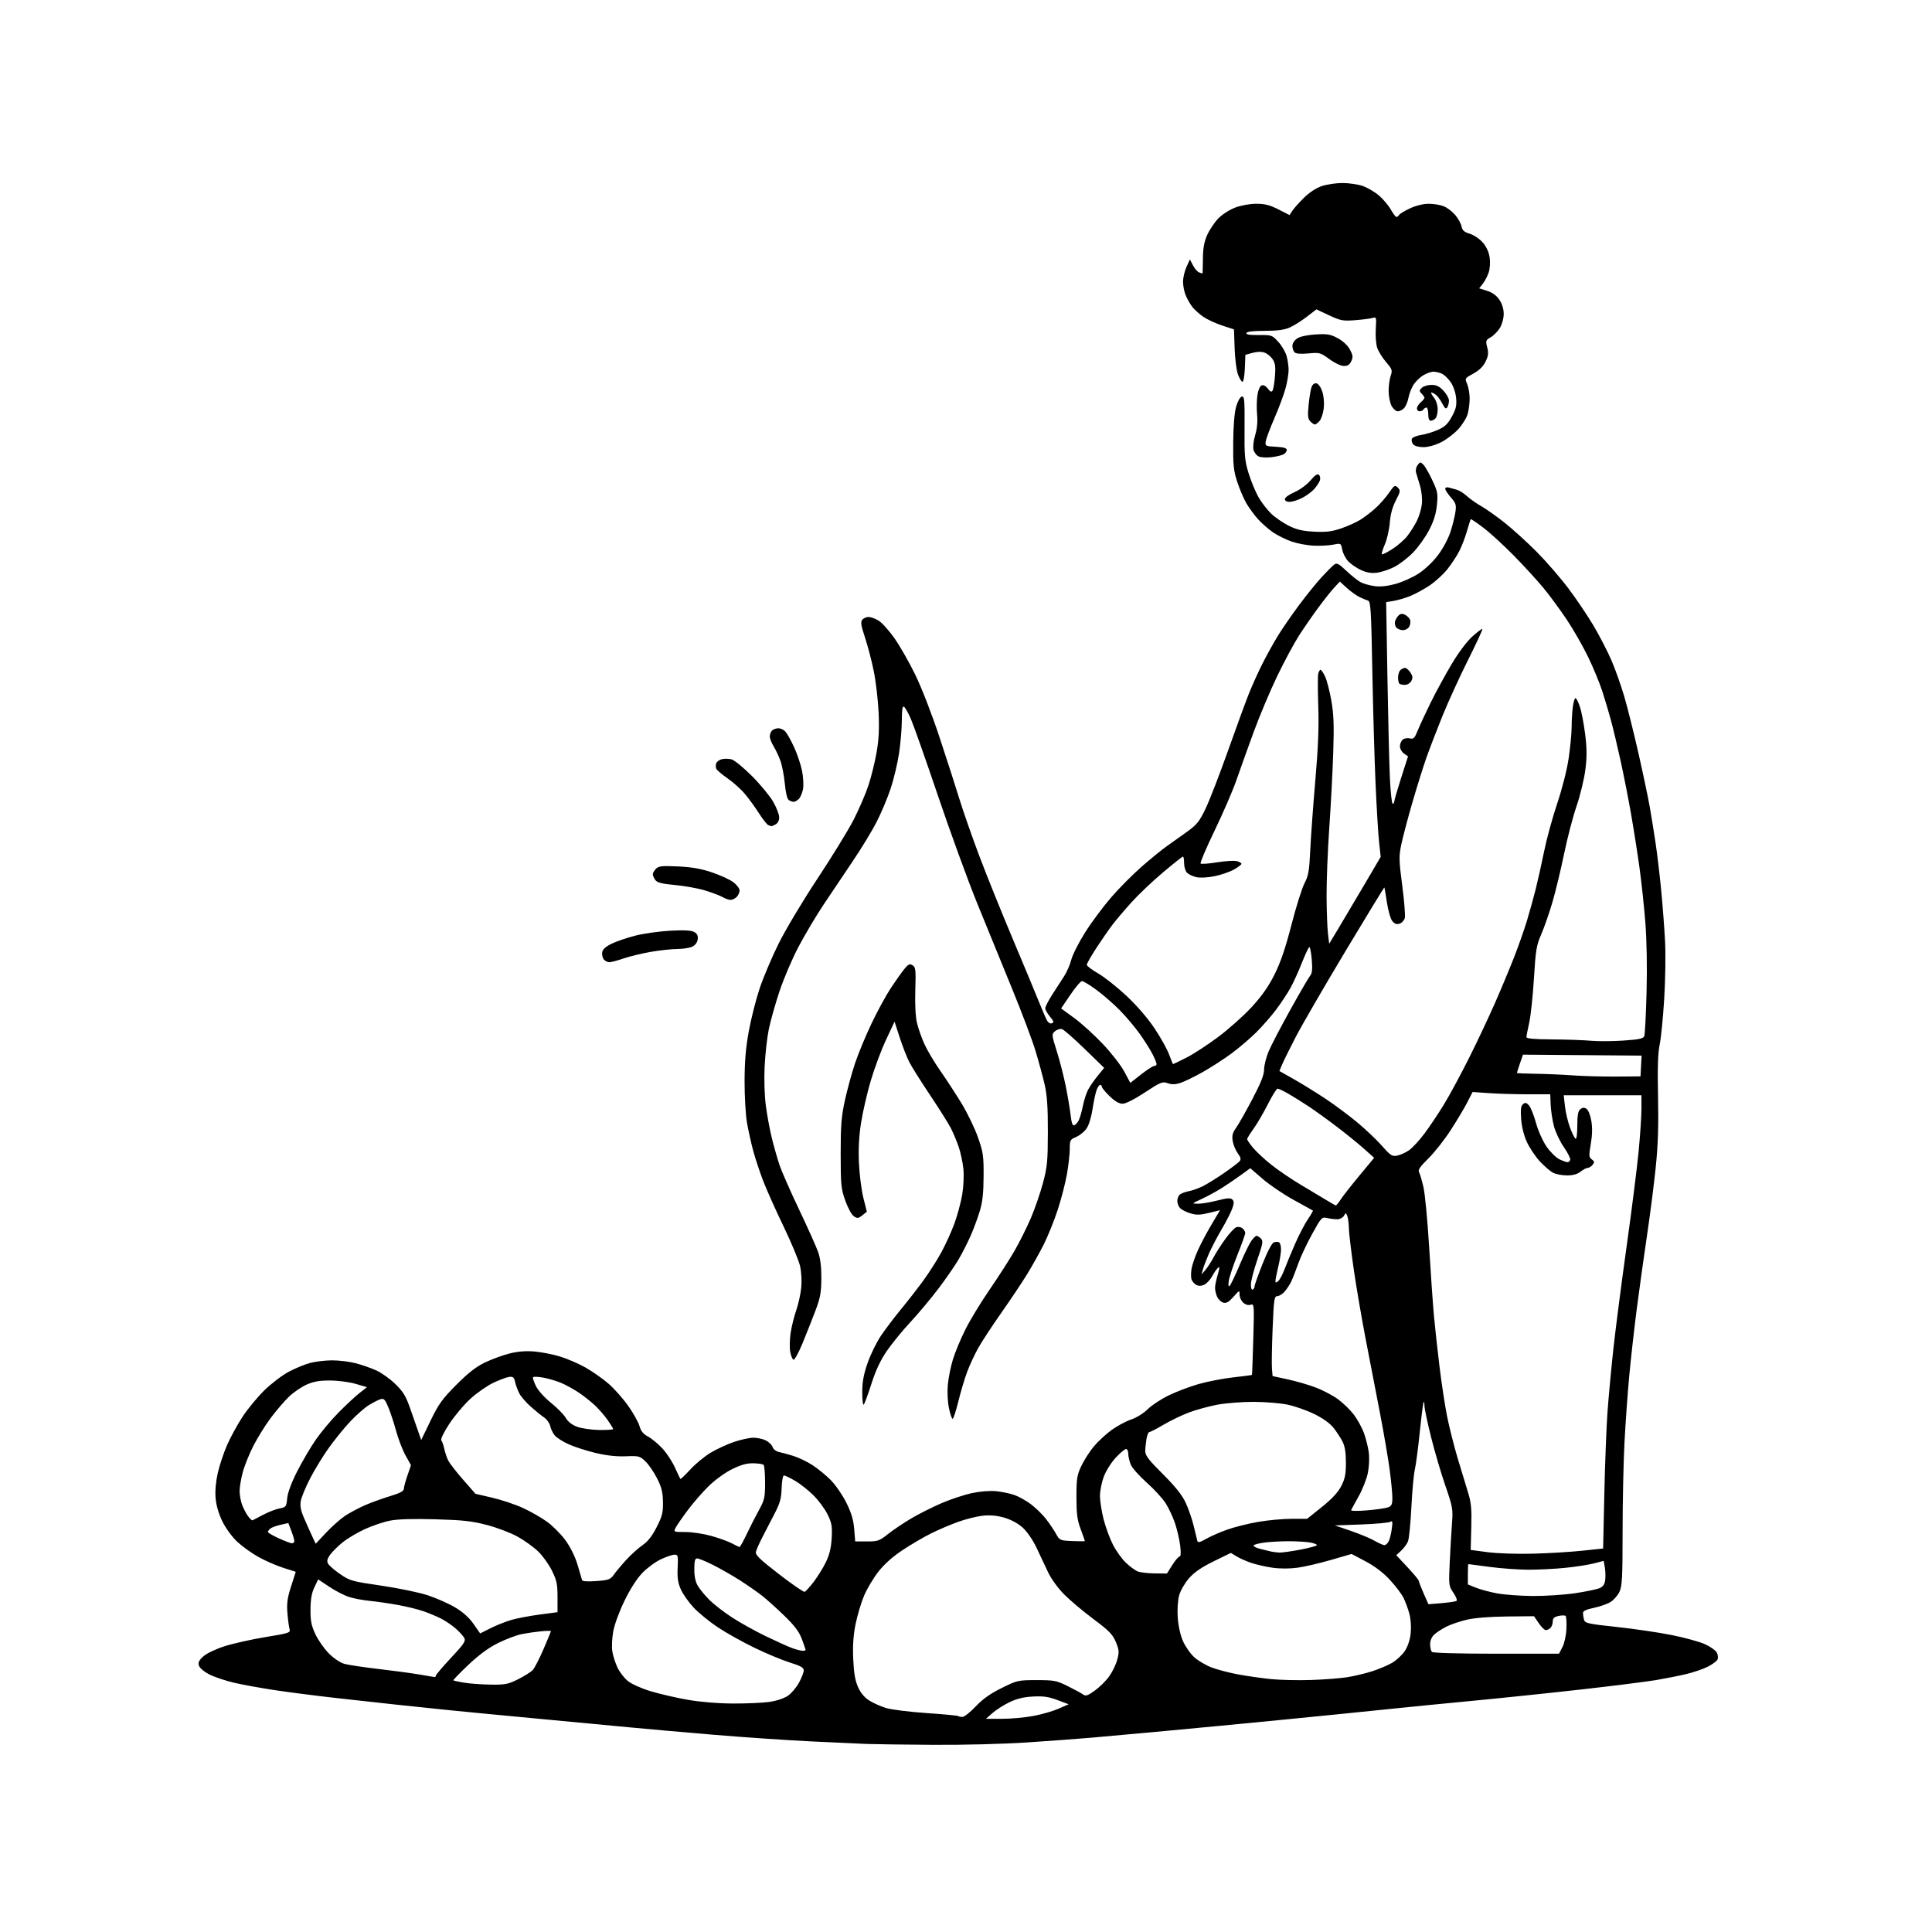 <svg version="1.1" xmlns="http://www.w3.org/2000/svg" xmlns:xlink="http://www.w3.org/1999/xlink" width="1024" height="1024" viewBox="0 0 1024 1024"><path stroke="none" fill="black" fill-rule="evenodd" d="M494.5,924.795C479.1,924.692 463.35,924.485 459.5,924.334C455.65,924.183 442.375,923.574 430.0,922.981C417.625,922.388 394.45,920.813 378.5,919.48C362.55,918.148 342.3,916.361 333.5,915.509C324.7,914.657 303.1,912.618 285.5,910.977C267.9,909.335 246.75,907.307 238.5,906.47C230.25,905.632 217.2,904.269 209.5,903.441C201.8,902.612 187.4,901.022 177.5,899.907C167.6,898.792 153.425,896.972 146.0,895.863C138.575,894.754 128.775,892.982 124.221,891.926C119.668,890.869 113.739,888.888 111.045,887.523C108.213,886.088 105.852,884.109 105.446,882.83C104.903,881.119 105.441,879.995 107.821,877.869C109.586,876.292 114.438,873.995 119.199,872.483C123.765,871.033 133.483,868.868 140.795,867.673C153.169,865.651 154.048,865.361 153.481,863.5C153.146,862.4 152.633,858.575 152.343,855.0C151.92,849.808 152.311,846.951 154.286,840.798L156.757,833.095L150.129,830.972C146.483,829.804 140.581,827.226 137.013,825.243C133.446,823.26 128.379,819.629 125.755,817.174C123.062,814.655 119.642,809.987 117.906,806.461C115.969,802.526 114.629,797.995 114.287,794.229C113.941,790.415 114.342,785.573 115.391,780.873C116.297,776.818 118.514,770.125 120.319,766.0C122.123,761.875 125.802,755.125 128.495,751.0C131.188,746.875 136.387,740.56 140.049,736.968C143.711,733.375 149.526,728.932 152.972,727.096C156.417,725.259 161.546,723.142 164.368,722.39C167.191,721.639 172.443,721.018 176.04,721.012C179.637,721.005 185.262,721.696 188.54,722.547C191.818,723.398 196.758,725.125 199.517,726.385C202.276,727.645 206.803,730.886 209.575,733.588C213.682,737.589 215.133,739.983 217.401,746.5C218.933,750.9 220.876,756.462 221.718,758.861L223.25,763.222L228.2,752.982C232.444,744.202 234.387,741.499 241.825,734.02C248.098,727.713 252.3,724.43 257.0,722.165C260.575,720.443 266.425,718.296 270.0,717.394C274.429,716.277 278.627,715.932 283.176,716.313C286.848,716.62 292.923,717.798 296.676,718.93C300.429,720.063 306.514,722.679 310.197,724.745C313.88,726.81 319.409,730.678 322.483,733.339C325.558,736.001 330.309,741.363 333.043,745.255C335.776,749.146 338.447,753.948 338.979,755.924C339.678,758.516 340.939,760.051 343.509,761.435C345.468,762.49 348.895,765.332 351.125,767.751C353.355,770.17 356.331,774.704 357.738,777.825C359.145,780.946 360.437,783.669 360.607,783.876C360.778,784.082 363.138,781.832 365.852,778.876C368.566,775.919 373.396,771.93 376.585,770.011C379.775,768.093 385.335,765.517 388.942,764.287C392.549,763.058 397.21,762.04 399.3,762.026C401.389,762.012 404.395,762.67 405.979,763.489C407.563,764.308 409.145,765.882 409.496,766.987C409.846,768.092 411.341,769.253 412.817,769.569C414.292,769.884 417.711,770.818 420.413,771.645C423.116,772.471 427.656,774.638 430.504,776.459C433.352,778.281 437.779,781.899 440.342,784.499C442.905,787.099 446.626,792.51 448.609,796.524C451.241,801.849 452.359,805.602 452.745,810.411L453.274,817.0L459.506,817.0C465.259,817.0 466.12,816.696 470.693,813.056C473.417,810.886 478.989,807.143 483.073,804.738C487.158,802.332 494.423,798.686 499.217,796.635C504.011,794.584 511.211,792.211 515.217,791.362C519.582,790.436 524.708,790.038 528.01,790.368C531.04,790.671 535.429,791.593 537.763,792.416C540.097,793.24 544.077,795.495 546.608,797.427C549.138,799.359 552.695,802.866 554.511,805.22C556.328,807.574 558.68,811.075 559.739,813.0C561.607,816.397 561.859,816.509 568.332,816.796C571.999,816.958 575.0,816.943 575.0,816.761C575.0,816.579 573.997,813.746 572.771,810.465C570.965,805.629 570.542,802.418 570.538,793.5C570.534,783.745 570.827,781.877 573.122,777.0C574.545,773.975 577.518,769.327 579.729,766.671C581.94,764.014 586.168,760.092 589.124,757.953C592.081,755.815 596.75,753.307 599.5,752.38C602.336,751.425 606.122,749.082 608.247,746.968C610.308,744.918 615.258,741.636 619.247,739.674C623.236,737.712 630.381,734.989 635.124,733.623C639.867,732.256 648.166,730.645 653.566,730.043C658.967,729.441 663.464,728.847 663.561,728.724C663.657,728.601 663.975,720.047 664.267,709.715C664.786,691.358 664.753,690.944 662.827,691.555C661.619,691.938 660.111,691.505 658.928,690.435C657.868,689.475 657.0,687.56 657.0,686.178C657.0,683.735 656.912,683.767 653.75,687.343C651.295,690.12 649.979,690.874 648.372,690.425C647.201,690.098 645.739,688.722 645.122,687.368C644.505,686.014 644.0,683.874 644.0,682.612C644,681.35 644.638,678.197 645.419,675.604C646.491,672.041 646.531,671.144 645.584,671.93C644.895,672.502 643.497,674.518 642.479,676.41C641.46,678.301 639.56,680.335 638.256,680.929C636.646,681.663 635.284,681.687 634.011,681.006C632.979,680.454 631.856,679.121 631.514,678.045C631.173,676.968 631.202,674.38 631.579,672.294C631.957,670.207 633.486,665.8 634.978,662.5C636.47,659.2 639.706,653.11 642.169,648.966L646.647,641.431L640.787,642.863C636.113,644.005 634.134,644.057 631.008,643.121C628.853,642.475 626.394,641.251 625.545,640.402C624.695,639.552 624.0,637.819 624.0,636.551C624.0,635.283 624.605,633.742 625.345,633.128C626.085,632.514 628.223,631.719 630.095,631.362C631.968,631.004 635.3,629.817 637.5,628.724C639.7,627.631 644.743,624.503 648.706,621.774C652.669,619.044 656.415,616.205 657.029,615.465C657.878,614.442 657.641,613.434 656.046,611.276C654.89,609.713 653.678,606.794 653.353,604.789C652.89,601.936 653.275,600.423 655.124,597.826C656.423,596.002 660.302,589.156 663.743,582.615C668.308,573.936 670.0,569.668 670.0,566.83C670.0,564.69 671.088,560.366 672.417,557.22C673.746,554.074 678.962,544.075 684.007,535.0C689.052,525.925 693.775,517.825 694.503,517.0C695.452,515.924 695.671,513.59 695.276,508.75C694.974,505.037 694.401,502 694.004,502C693.607,502 691.831,505.712 690.057,510.25C688.282,514.788 685.515,520.863 683.907,523.75C682.298,526.638 678.866,531.813 676.279,535.25C673.691,538.688 668.937,544.109 665.713,547.298C662.489,550.487 656.622,555.48 652.676,558.394C648.729,561.308 641.9,565.722 637.5,568.203C633.1,570.684 627.799,573.268 625.72,573.945C622.957,574.844 621.124,574.89 618.905,574.117C616.101,573.139 615.18,573.513 606.793,579.029C601.276,582.658 596.641,585.0 594.978,585.0C593.139,585.0 590.89,583.688 588.121,581.001C585.854,578.802 584.0,576.552 584.0,576.001C584.0,575.45 583.605,575.0 583.121,575.0C582.638,575.0 581.779,576.237 581.213,577.75C580.647,579.263 579.677,583.826 579.059,587.892C578.389,592.296 577.079,596.484 575.818,598.255C574.655,599.889 572.195,601.856 570.351,602.627C567.202,603.942 567.0,604.319 567.0,608.882C567.0,611.553 566.33,617.582 565.51,622.28C564.691,626.978 562.486,635.508 560.609,641.237C558.733,646.965 555.403,655.218 553.21,659.576C551.017,663.934 547.008,671.1 544.301,675.5C541.593,679.9 535.439,689.103 530.625,695.952C525.811,702.801 520.344,711.137 518.476,714.476C516.608,717.816 513.985,723.463 512.647,727.024C511.309,730.586 509.195,737.663 507.949,742.75C506.704,747.837 505.337,752.0 504.913,752.0C504.489,752.0 503.605,749.416 502.95,746.258C502.259,742.931 502.017,737.724 502.375,733.876C502.714,730.225 503.946,724.146 505.113,720.368C506.279,716.591 509.264,709.45 511.747,704.5C514.23,699.55 519.997,690.075 524.564,683.445C529.13,676.814 535.052,667.589 537.724,662.945C540.396,658.3 544.293,650.499 546.384,645.61C548.475,640.72 551.348,632.395 552.768,627.11C555.067,618.549 555.353,615.589 555.389,600.0C555.419,586.986 554.992,580.577 553.723,575.0C552.785,570.875 550.589,562.775 548.843,557.0C547.097,551.225 541.41,536.15 536.205,523.5C531,510.85 522.726,490.6 517.819,478.5C512.911,466.4 503.565,440.75 497.049,421.5C490.533,402.25 484.082,383.97 482.713,380.878C481.343,377.786 479.723,374.947 479.112,374.569C478.333,374.087 477.998,376.218 477.994,381.691C477.991,385.986 477.323,393.912 476.511,399.303C475.698,404.695 473.661,413.202 471.984,418.208C470.307,423.213 466.937,431.177 464.495,435.904C462.053,440.632 456.404,449.9 451.941,456.5C447.478,463.1 440.528,473.45 436.498,479.5C432.467,485.55 426.452,495.675 423.133,502.0C419.813,508.325 415.305,518.9 413.114,525.5C410.923,532.1 408.389,541.1 407.482,545.5C406.575,549.9 405.58,558.775 405.271,565.222C404.935,572.223 405.203,580.68 405.937,586.222C406.613,591.325 408.065,599.1 409.163,603.5C410.261,607.9 412.061,614.2 413.164,617.5C414.268,620.8 418.917,631.375 423.497,641.0C428.078,650.625 432.622,660.75 433.595,663.5C434.804,666.914 435.354,671.354 435.328,677.5C435.296,685.027 434.795,687.809 432.266,694.5C430.603,698.9 427.529,706.672 425.436,711.772C423.343,716.871 421.153,720.884 420.569,720.69C419.985,720.495 419.199,718.573 418.822,716.418C418.446,714.263 418.552,709.772 419.058,706.438C419.564,703.104 420.904,697.704 422.036,694.438C423.168,691.172 424.358,685.748 424.679,682.385C425.021,678.813 424.742,674.029 424.008,670.885C423.318,667.923 419.393,658.525 415.286,650.0C411.18,641.475 406.344,630.675 404.539,626.0C402.734,621.325 400.346,614.125 399.231,610.0C398.117,605.875 396.62,599.125 395.904,595.0C395.188,590.875 394.62,580.975 394.642,573.0C394.671,562.48 395.287,555.206 396.889,546.5C398.103,539.9 400.667,529.775 402.586,524.0C404.506,518.225 409.021,507.542 412.621,500.26C416.243,492.931 425.446,477.526 433.232,465.76C440.969,454.067 449.614,439.986 452.444,434.47C455.274,428.953 458.801,420.773 460.282,416.292C461.763,411.811 463.709,403.95 464.606,398.823C465.801,391.992 466.086,386.293 465.671,377.5C465.36,370.9 464.204,361.069 463.103,355.654C462.001,350.239 459.911,342.236 458.457,337.87C456.343,331.522 456.056,329.637 457.029,328.465C457.698,327.659 459.202,327.002 460.372,327.004C461.543,327.006 463.934,327.882 465.687,328.95C467.439,330.019 471.192,334.18 474.027,338.197C476.861,342.214 481.824,350.9 485.055,357.5C488.401,364.334 493.921,378.541 497.878,390.5C501.699,402.05 506.483,416.9 508.51,423.5C510.536,430.1 515.279,443.676 519.049,453.669C522.819,463.662 530.707,483.237 536.579,497.169C542.451,511.101 548.702,526.11 550.471,530.523C552.239,534.935 554.214,539.531 554.858,540.735C555.568,542.062 556.616,542.701 557.514,542.356C558.72,541.893 558.53,541.23 556.499,538.817C555.125,537.183 554.0,535.199 554.0,534.408C554.0,533.617 555.648,530.389 557.663,527.235C559.677,524.081 562.508,519.7 563.953,517.5C565.399,515.3 567.129,511.345 567.797,508.711C568.466,506.077 571.766,499.552 575.131,494.211C578.496,488.87 584.761,480.45 589.053,475.5C593.345,470.55 600.745,463.125 605.496,459.0C610.248,454.875 616.061,450.15 618.415,448.5C620.768,446.85 625.507,443.475 628.947,441.0C634.418,437.063 635.679,435.499 639.023,428.5C641.125,424.1 646.437,410.375 650.828,398.0C655.218,385.625 660.2,372.009 661.898,367.742C663.596,363.475 666.795,356.386 669.006,351.989C671.217,347.591 674.879,340.957 677.144,337.247C679.409,333.536 684.435,326.225 688.313,321.0C692.192,315.775 697.638,309.025 700.415,306.0C703.192,302.975 706.217,299.942 707.137,299.26C708.564,298.202 709.524,298.695 713.655,302.606C716.32,305.129 719.73,307.832 721.233,308.613C722.736,309.394 726.012,310.314 728.513,310.657C731.512,311.068 735.275,310.681 739.56,309.521C743.134,308.554 748.656,306.083 751.832,304.03C755.25,301.821 759.488,297.795 762.216,294.166C764.85,290.662 767.683,285.347 768.825,281.767C769.924,278.32 771.091,273.606 771.417,271.291C771.938,267.598 771.642,266.661 769.005,263.659C767.352,261.776 766.0,259.703 766.0,259.051C766.0,258.343 766.806,258.094 768.0,258.433C769.1,258.745 771.013,259.275 772.25,259.61C773.487,259.946 775.85,261.448 777.5,262.949C779.15,264.449 782.616,266.881 785.203,268.353C787.789,269.824 793.372,273.784 797.61,277.152C801.848,280.519 809.407,287.385 814.407,292.41C819.408,297.435 826.982,306.164 831.239,311.809C835.495,317.454 841.554,326.444 844.702,331.786C847.851,337.129 852.097,345.365 854.138,350.09C856.178,354.814 859.245,363.474 860.952,369.334C862.659,375.194 866.018,388.654 868.416,399.244C870.814,409.835 873.494,422.55 874.371,427.5C875.248,432.45 876.666,441.225 877.522,447.0C878.377,452.775 879.708,464.025 880.478,472.0C881.248,479.975 882.168,492.125 882.523,499.0C882.878,505.875 882.67,519.6 882.06,529.5C881.451,539.4 880.366,550.303 879.65,553.729C878.721,558.17 878.476,566.061 878.793,581.229C879.121,596.877 878.79,606.862 877.539,619.0C876.603,628.075 874.526,644.275 872.923,655.0C871.32,665.725 868.904,683.05 867.554,693.5C866.205,703.95 864.404,719.925 863.553,729.0C862.702,738.075 861.558,754.05 861.012,764.5C860.465,774.95 860.014,796.257 860.009,811.849C860.001,836.246 859.767,840.688 858.33,843.717C857.412,845.652 855.274,848.084 853.58,849.121C851.886,850.158 847.913,851.545 844.75,852.203C840.725,853.041 839.004,853.865 839.014,854.95C839.021,855.803 839.271,857.406 839.568,858.513C840.057,860.332 841.717,860.698 856.805,862.314C865.987,863.297 879.125,865.226 886.0,866.6C892.875,867.974 900.824,870.159 903.664,871.455C906.504,872.751 909.315,874.721 909.911,875.833C910.506,876.945 910.713,878.584 910.372,879.474C910.03,880.364 907.669,882.133 905.125,883.404C902.581,884.676 897.35,886.454 893.5,887.356C889.65,888.258 882.513,889.671 877.641,890.494C872.768,891.318 854.993,893.548 838.141,895.449C821.288,897.35 795.125,900.078 780.0,901.512C764.875,902.945 744.175,904.993 734.0,906.062C723.825,907.131 699.3,909.595 679.5,911.538C659.7,913.48 631.575,916.169 617.0,917.513C602.425,918.858 585.1,920.43 578.5,921.007C571.9,921.583 556.6,922.714 544.5,923.518C531.853,924.36 510.597,924.902 494.5,924.795zM531.177,911.0C535.908,911.0 543.396,910.314 547.818,909.475C552.239,908.636 558.23,906.903 561.13,905.623L566.404,903.295L560.452,901.059C555.808,899.314 552.961,898.904 547.5,899.193C542.53,899.456 538.905,900.337 535.0,902.228C531.975,903.694 527.942,906.267 526.038,907.946L522.576,911.0L531.177,911.0zM510.11,910.0C511.087,910.0 514.246,907.505 517.13,904.456C520.839,900.535 524.858,897.681 530.861,894.706C539.138,890.605 539.6,890.5 549.425,890.5C558.765,890.5 559.974,890.735 566.0,893.725C569.575,895.499 573.227,897.483 574.115,898.135C575.435,899.103 576.556,898.725 580.266,896.061C582.761,894.269 586.183,890.88 587.871,888.531C589.558,886.181 591.492,882.19 592.168,879.662C593.253,875.606 593.165,874.504 591.42,870.296C589.754,866.275 587.877,864.356 579.472,858.08C573.987,853.985 566.967,848.061 563.872,844.916C560.684,841.677 557.062,836.663 555.516,833.349C554.016,830.132 551.263,824.292 549.399,820.371C547.412,816.191 544.371,811.761 542.047,809.661C539.6,807.451 535.892,805.443 532.36,804.416C528.436,803.276 524.855,802.939 520.963,803.346C517.841,803.672 511.96,805.134 507.894,806.595C503.827,808.056 497.35,810.819 493.5,812.734C489.65,814.65 482.88,818.611 478.455,821.536C473.215,825 468.722,829.002 465.572,833.011C462.912,836.398 459.478,842.168 457.942,845.834C456.406,849.5 454.391,856.255 453.465,860.845C452.281,866.71 451.914,872.21 452.231,879.345C452.559,886.76 453.248,890.769 454.784,894.202C456.171,897.302 458.184,899.719 460.694,901.297C462.787,902.613 466.75,904.395 469.5,905.257C472.25,906.119 481.905,907.331 490.956,907.951C500.007,908.571 507.619,909.286 507.873,909.539C508.126,909.793 509.133,910.0 510.11,910.0zM388.5,902.899C395.65,902.932 404.356,902.547 407.847,902.042C411.575,901.503 415.589,900.17 417.573,898.812C419.431,897.54 422.087,894.414 423.476,891.865C424.864,889.315 426.0,886.381 426.0,885.344C426.0,883.878 424.39,882.959 418.747,881.208C414.759,879.97 406.339,876.47 400.038,873.431C393.737,870.392 384.943,865.485 380.496,862.526C376.049,859.567 370.261,854.848 367.634,852.04C365.008,849.232 361.955,844.891 360.85,842.394C359.315,838.923 358.919,836.222 359.171,830.925C359.474,824.549 359.34,823.996 357.5,824.008C356.4,824.014 353.16,825.109 350.299,826.441C347.438,827.773 343.01,831.031 340.459,833.681C337.544,836.709 334.015,842.217 330.964,848.5C328.152,854.289 325.636,861.184 324.987,864.875C324.371,868.382 324.176,873.107 324.555,875.375C324.934,877.644 326.145,881.426 327.246,883.779C328.347,886.133 330.793,889.333 332.682,890.89C334.665,892.524 339.789,894.838 344.808,896.365C349.589,897.819 358.45,899.871 364.5,900.924C371.303,902.108 380.46,902.862 388.5,902.899zM260.09,892.883C267.764,892.988 269.321,892.68 274.686,889.999C277.989,888.348 281.47,886.138 282.421,885.088C283.371,884.037 285.916,879.08 288.075,874.073C290.234,869.065 292.0,864.771 292.0,864.531C292.0,864.291 289.637,864.33 286.75,864.618C283.863,864.907 279.292,865.571 276.592,866.095C273.893,866.618 268.292,868.723 264.145,870.773C258.954,873.338 254.011,876.956 248.273,882.386C243.69,886.725 240.096,890.429 240.285,890.619C240.475,890.808 243.076,891.369 246.065,891.865C249.054,892.361 255.366,892.819 260.09,892.883zM695.0,890.432C701.875,890.191 710.425,889.532 714.0,888.968C717.575,888.403 723.425,887.021 727.0,885.896C730.575,884.771 735.423,882.734 737.772,881.37C740.122,880.006 743.187,877.163 744.583,875.053C746.195,872.618 747.333,869.178 747.698,865.634C748.04,862.323 747.748,858.109 746.98,855.276C746.268,852.649 744.865,848.848 743.862,846.828C742.859,844.808 739.609,840.531 736.639,837.323C733.112,833.514 728.659,830.127 723.805,827.561L716.371,823.632L705.435,826.806C699.421,828.551 691.462,830.4 687.75,830.914C683.642,831.483 678.488,831.493 674.581,830.94C671.05,830.44 665.987,829.303 663.331,828.414C660.674,827.525 657.123,825.959 655.441,824.935L652.382,823.073L643.295,827.515C636.888,830.647 633.036,833.289 630.236,836.469C628.03,838.975 625.704,842.986 625.002,845.494C624.25,848.179 623.932,852.946 624.217,857.254C624.507,861.638 625.593,866.571 626.967,869.742C628.217,872.625 630.926,876.508 632.989,878.371C635.051,880.234 639.228,882.69 642.272,883.829C645.315,884.967 651.561,886.6 656.153,887.457C660.744,888.313 668.55,889.432 673.5,889.943C678.45,890.453 688.125,890.674 695.0,890.432zM230.25,888.867C230.662,888.94 231.0,888.616 231.0,888.147C231.0,887.678 234.625,883.42 239.055,878.684C245.879,871.391 246.955,869.784 246.093,868.175C245.534,867.129 243.472,864.865 241.51,863.143C239.549,861.421 236.066,859.054 233.77,857.883C231.475,856.712 227.231,854.94 224.341,853.945C221.45,852.951 215.353,851.463 210.792,850.64C206.232,849.817 199.575,848.855 196.0,848.504C192.425,848.152 187.475,847.219 185.0,846.43C182.525,845.642 177.83,843.22 174.566,841.05L168.633,837.104L166.63,841.302C165.202,844.295 164.611,847.653 164.57,853.0C164.524,859.108 165.008,861.557 167.177,866.196C168.642,869.33 171.856,873.908 174.319,876.372C176.909,878.961 180.374,881.285 182.536,881.882C184.593,882.45 192.626,883.657 200.387,884.563C208.149,885.47 217.875,886.779 222.0,887.472C226.125,888.166 229.838,888.793 230.25,888.867zM793.103,876.5L826.301,876.5L828.133,872.973C829.181,870.955 830.08,866.818 830.233,863.306C830.38,859.93 830.195,856.862 829.822,856.489C829.448,856.115 827.761,856.113 826.072,856.484C823.768,856.99 823.0,857.714 823.0,859.379C823.0,860.601 822.46,862.14 821.8,862.8C821.14,863.46 820.031,864.0 819.336,864.0C818.641,864.0 816.944,862.34 815.566,860.312L813.06,856.624L798.606,856.773C789.697,856.864 781.621,857.508 777.554,858.451C773.926,859.293 769.054,860.936 766.729,862.103C764.403,863.271 761.487,865.153 760.25,866.287C758.836,867.582 758.0,869.51 758.0,871.474C758.0,873.193 758.429,875.028 758.952,875.55C759.516,876.112 773.471,876.5 793.103,876.5zM425.25,874.93C426.212,874.968 427.0,874.792 427.0,874.538C427.0,874.283 426.109,871.693 425.02,868.782C423.543,864.835 421.19,861.694 415.77,856.432C411.771,852.55 406.475,847.781 404.0,845.834C401.525,843.886 396.257,840.218 392.294,837.681C388.33,835.145 381.929,831.479 378.069,829.535C374.208,827.591 370.364,826.0 369.525,826.0C368.335,826.0 368.001,827.262 368.004,831.75C368.006,835.694 368.623,838.509 369.966,840.712C371.044,842.479 373.768,845.768 376.021,848.021C378.273,850.273 383.578,854.384 387.808,857.155C392.039,859.926 400.102,864.42 405.727,867.141C411.352,869.862 417.652,872.712 419.727,873.474C421.802,874.236 424.288,874.891 425.25,874.93zM260.052,862.963C263.106,861.427 268.056,859.459 271.052,858.589C274.049,857.719 280.775,856.441 286.0,855.749L295.5,854.491L295.5,846.495C295.5,839.682 295.068,837.62 292.575,832.543C290.966,829.266 287.7,824.69 285.317,822.374C282.934,820.058 278.05,816.523 274.464,814.517C270.878,812.511 263.569,809.72 258.222,808.315C250.145,806.191 245.492,805.673 230.723,805.255C218.838,804.918 210.882,805.154 206.723,805.968C203.3,806.638 197.235,808.691 193.245,810.53C189.254,812.37 183.948,815.548 181.452,817.593C178.957,819.637 176.012,822.579 174.908,824.129C173.429,826.207 173.155,827.421 173.866,828.749C174.396,829.74 177.278,832.237 180.272,834.298C185.434,837.854 186.554,838.168 202.107,840.429C211.123,841.739 222.25,844.05 226.833,845.566C231.417,847.081 237.942,849.984 241.333,852.017C245.362,854.432 248.713,857.454 251.0,860.734L254.5,865.755L260.052,862.963zM764.051,849.699C767.875,849.378 771.43,848.852 771.952,848.53C772.474,848.207 771.752,846.268 770.348,844.222C767.837,840.563 767.805,840.28 768.415,827.5C768.757,820.35 769.298,811.102 769.617,806.95C770.158,799.926 769.911,798.568 766.067,787.45C763.794,780.877 760.375,769.241 758.468,761.591C756.56,753.941 755.0,746.554 755.0,745.175C755.0,743.795 754.799,742.867 754.554,743.112C754.309,743.358 753.391,750.52 752.515,759.029C751.638,767.538 750.449,776.525 749.871,779.0C749.294,781.475 748.475,790.475 748.052,799.0C747.628,807.525 746.816,815.625 746.247,817.0C745.678,818.375 744.051,820.58 742.632,821.9L740.052,824.3L746.026,830.687C749.312,834.199 752.0,837.451 752.0,837.912C752.0,838.374 753.147,841.346 754.55,844.516L757.099,850.282L764.051,849.699zM812.372,845.91C818.901,845.959 829.026,845.292 834.872,844.428C840.717,843.563 846.625,842.322 848.0,841.671C849.817,840.81 850.589,839.551 850.827,837.06C851.007,835.176 850.887,832.21 850.56,830.468L849.966,827.302L844.859,828.627C842.05,829.355 835.26,830.412 829.77,830.976C824.28,831.539 815.448,831.991 810.144,831.98C804.84,831.97 795.55,831.298 789.5,830.489C783.45,829.679 778.388,829.013 778.25,829.008C778.112,829.004 778.0,831.426 778.0,834.391L778.0,839.783L782.25,841.507C784.587,842.456 789.65,843.814 793.5,844.526C797.35,845.237 805.842,845.86 812.372,845.91zM426.458,843.689C427.031,843.502 429.196,841.133 431.27,838.425C433.343,835.716 436.246,831.025 437.72,828.0C439.648,824.043 440.515,820.461 440.81,815.235C441.165,808.941 440.872,807.259 438.615,802.645C437.182,799.716 433.761,795.11 431.014,792.41C428.266,789.709 423.877,786.266 421.259,784.758C418.642,783.25 416.05,782.014 415.5,782.011C414.95,782.008 414.402,785.042 414.282,788.753C414.102,794.319 413.426,796.725 410.414,802.5C408.407,806.35 405.498,811.975 403.95,815.0C402.403,818.025 400.914,821.4 400.643,822.5C400.246,824.107 402.629,826.417 412.783,834.264C419.731,839.634 425.885,843.875 426.458,843.689zM316.038,837.997C322.662,837.505 323.505,837.192 325.408,834.521C326.559,832.906 329.525,829.373 332.0,826.67C334.475,823.966 338.326,820.498 340.558,818.962C343.389,817.013 345.655,814.119 348.058,809.384C351.008,803.568 351.484,801.663 351.387,796.042C351.297,790.861 350.634,788.226 348.231,783.492C346.558,780.196 343.78,776.162 342.057,774.527C339.089,771.71 338.542,771.57 331.644,771.857C326.844,772.058 321.457,771.471 315.835,770.136C311.144,769.022 304.731,766.971 301.583,765.579C298.435,764.187 295.027,762.025 294.01,760.774C292.993,759.523 291.917,757.297 291.621,755.827C291.324,754.357 289.887,752.332 288.428,751.327C286.97,750.322 283.767,747.723 281.311,745.552C278.856,743.38 276.131,740.23 275.256,738.552C274.381,736.873 273.373,734.15 273.015,732.5C272.485,730.052 271.917,729.551 269.932,729.778C268.595,729.931 264.8,731.335 261.5,732.898C258.2,734.46 252.714,738.287 249.308,741.401C245.903,744.515 240.86,750.514 238.103,754.732C235.1,759.326 233.426,762.823 233.929,763.451C234.391,764.028 235.1,766.075 235.505,768.0C235.91,769.925 236.859,772.71 237.615,774.19C238.371,775.669 241.917,780.223 245.495,784.31L252.002,791.741L260.998,793.839C265.946,794.993 273.258,797.445 277.247,799.289C281.236,801.133 286.93,804.388 289.901,806.523C292.871,808.658 297.241,813.039 299.611,816.259C302.285,819.891 304.747,824.843 306.096,829.306C307.293,833.263 308.382,836.959 308.516,837.519C308.669,838.158 311.477,838.336 316.038,837.997zM612.0,833.935L618.5,833.996L621.342,829.498C622.905,827.024 624.644,825.0 625.207,825.0C625.868,825.0 625.981,822.963 625.526,819.25C625.139,816.087 623.927,810.8 622.833,807.5C621.739,804.2 619.49,799.374 617.834,796.775C616.178,794.175 611.646,789.232 607.762,785.789C603.879,782.346 600.093,778.075 599.351,776.297C598.608,774.519 598.0,771.925 598.0,770.532C598.0,769.139 597.469,768.0 596.82,768.0C596.171,768.0 593.711,770.071 591.353,772.603C588.992,775.139 586.153,779.647 585.033,782.641C583.915,785.63 583.0,790.236 583.0,792.878C583.0,795.519 583.869,801.079 584.932,805.234C585.994,809.388 588.205,815.422 589.844,818.644C591.483,821.865 594.552,826.164 596.662,828.197C598.773,830.23 601.625,832.339 603.0,832.883C604.375,833.428 608.425,833.901 612.0,833.935zM812.5,823.485C820.75,823.269 832.492,822.562 838.592,821.914L849.685,820.736L850.332,791.618C850.689,775.603 851.437,756.2 851.995,748.5C852.553,740.8 853.933,725.95 855.061,715.5C856.189,705.05 859.337,680.636 862.056,661.246C864.775,641.857 867.675,618.947 868.5,610.336C869.325,601.724 869.999,591.489 869.998,587.589L869.997,580.5L849.398,580.5L828.798,580.5L829.464,586.386C829.831,589.624 831.03,594.678 832.13,597.617C833.23,600.557 834.55,603.222 835.065,603.54C835.613,603.879 836.0,601.041 836.0,596.681C836.0,591.116 836.399,588.914 837.584,587.93C838.728,586.981 839.63,586.906 840.834,587.659C841.799,588.264 842.888,590.947 843.422,594.038C844.046,597.65 843.959,601.612 843.153,606.312C842.08,612.572 842.133,613.377 843.694,614.518C845.158,615.589 845.219,616.031 844.09,617.392C843.356,618.276 842.196,619.0 841.512,619.0C840.829,619.0 839.126,619.9 837.727,621.0C836.014,622.348 833.67,623.0 830.543,623.0C827.99,623.0 824.662,622.36 823.148,621.577C821.635,620.794 818.467,618.06 816.109,615.502C813.75,612.944 810.671,608.339 809.266,605.269C807.676,601.797 806.532,597.185 806.237,593.065C805.876,588.024 806.113,586.151 807.23,585.224C808.409,584.246 809.025,584.37 810.372,585.858C811.293,586.876 812.965,591.037 814.087,595.105C815.238,599.277 817.681,604.765 819.694,607.698C821.656,610.557 824.733,613.594 826.531,614.448C828.33,615.302 830.259,616 830.818,616.0C831.376,616.0 832.026,615.438 832.261,614.75C832.496,614.062 830.968,611.025 828.866,608.0C826.764,604.975 824.382,599.906 823.573,596.735C822.764,593.564 822.002,588.501 821.88,585.485L821.658,580.0L809.982,580.0C803.561,580.0 794.301,579.727 789.404,579.394L780.5,578.788L777.714,584.228C776.182,587.22 772.207,593.877 768.881,599.02C765.555,604.163 760.228,610.92 757.044,614.036C752.715,618.272 751.471,620.091 752.116,621.243C752.591,622.091 753.647,625.664 754.463,629.182C755.279,632.701 756.637,647.037 757.48,661.04C758.324,675.043 759.47,691.45 760.027,697.5C760.584,703.55 761.92,715.713 762.997,724.529C764.074,733.344 765.879,745.166 767.008,750.8C768.137,756.433 770.632,766.321 772.553,772.771C774.473,779.222 776.961,787.425 778.081,791.0C779.758,796.353 780.063,799.618 779.809,809.5L779.5,821.5L788.5,822.689C793.542,823.356 804.097,823.706 812.5,823.485zM678.0,822.891C679.375,822.958 684.438,822.259 689.25,821.337C694.062,820.414 698.0,819.337 698.0,818.941C698.0,818.546 696.449,817.932 694.553,817.576C692.657,817.22 687.717,816.911 683.575,816.89C679.433,816.868 673.553,817.162 670.509,817.542C667.464,817.923 664.741,818.61 664.457,819.07C664.172,819.53 665.641,820.344 667.72,820.877C669.799,821.411 672.4,822.055 673.5,822.308C674.6,822.561 676.625,822.823 678.0,822.891zM392.0,819.951C392.275,819.972 393.94,816.954 395.701,813.245C397.462,809.535 400.387,803.8 402.201,800.5C405.218,795.013 405.5,793.758 405.5,785.833C405.5,781.067 405.158,776.824 404.739,776.406C404.321,775.988 401.838,775.613 399.222,775.573C395.78,775.52 392.671,776.386 387.982,778.702C384.309,780.516 378.942,784.409 375.597,787.686C372.351,790.867 367.344,796.626 364.47,800.484C361.597,804.343 358.725,808.513 358.088,809.75C356.946,811.968 357.02,812.0 363.235,812.0C366.703,812.0 372.846,812.916 376.886,814.036C380.927,815.155 385.868,816.935 387.866,817.991C389.865,819.048 391.725,819.929 392.0,819.951zM733.715,818.958C734.383,818.981 735.402,818.118 735.978,817.04C736.555,815.963 737.317,812.967 737.671,810.384C738.205,806.49 738.074,805.841 736.907,806.587C736.133,807.082 729.2,807.715 721.5,807.993L707.5,808.5L716.0,811.411C720.675,813.012 726.3,815.355 728.5,816.619C730.7,817.882 733.047,818.935 733.715,818.958zM154.75,817.981C155.438,817.991 156.0,817.453 156.0,816.783C156.0,816.114 155.286,813.696 154.412,811.409L152.825,807.252L148.702,808.178C146.434,808.688 143.999,809.586 143.289,810.175C142.58,810.763 142.0,811.575 142.0,811.979C142.0,812.382 144.588,813.894 147.75,815.337C150.912,816.781 154.062,817.97 154.75,817.981zM172.911,812.268C175.985,808.996 180.525,804.984 183.0,803.352C185.475,801.72 190.2,799.21 193.5,797.774C196.8,796.338 202.762,794.183 206.75,792.984C211.906,791.434 214.009,790.328 214.033,789.153C214.051,788.244 214.913,785.045 215.948,782.045L217.832,776.589L214.939,771.39C213.348,768.531 211.088,762.661 209.918,758.346C208.747,754.031 206.876,748.351 205.76,745.725C204.029,741.649 203.423,741.048 201.616,741.621C200.452,741.99 197.7,743.398 195.5,744.75C193.3,746.102 188.89,749.974 185.7,753.354C182.51,756.734 177.356,763.073 174.247,767.441C171.137,771.808 166.686,779.087 164.356,783.617C162.025,788.146 159.815,793.469 159.444,795.445C158.949,798.085 159.364,800.426 161.009,804.269C162.241,807.146 164.165,811.462 165.285,813.859L167.323,818.218L172.911,812.268zM639.238,815.647C641.582,814.299 646.65,812.079 650.5,810.713C654.35,809.348 661.742,807.504 666.926,806.616C672.111,805.727 680.054,805.0 684.579,805.0L692.805,805.0L700.6,798.75C705.996,794.424 709.161,791.009 710.882,787.655C712.897,783.727 713.366,781.359 713.356,775.155C713.346,769.748 712.812,766.472 711.534,764.0C710.54,762.075 708.407,758.822 706.796,756.772C704.956,754.43 701.195,751.729 696.683,749.509C692.732,747.565 686.35,745.313 682.5,744.504C678.65,743.696 670.487,743.027 664.36,743.017C658.234,743.008 649.586,743.689 645.144,744.532C640.702,745.375 634.015,747.203 630.284,748.594C626.553,749.986 620.496,752.896 616.825,755.062C613.154,757.228 609.725,759.0 609.206,759.0C608.687,759.0 607.983,760.688 607.642,762.75C607.301,764.812 607.017,767.742 607.011,769.26C607.002,771.421 609.021,774.029 616.299,781.26C622.754,787.674 626.431,792.254 628.323,796.236C629.821,799.39 631.779,805.015 632.673,808.736C633.566,812.456 634.45,816.085 634.636,816.799C634.884,817.749 636.121,817.44 639.238,815.647zM133.853,805.793C134.209,805.626 136.775,804.29 139.555,802.826C142.336,801.362 146.22,799.862 148.187,799.493C151.599,798.853 151.783,798.607 152.216,794.104C152.5,791.144 154.455,785.869 157.462,779.944C160.099,774.75 164.535,767.193 167.32,763.152C170.106,759.111 175.564,752.586 179.449,748.652C183.334,744.718 188.31,740.089 190.507,738.365L194.5,735.229L188.535,733.481C185.255,732.52 179.18,731.716 175.035,731.696C169.362,731.668 166.265,732.207 162.5,733.877C159.75,735.097 155.534,737.987 153.131,740.298C150.727,742.609 146.391,747.67 143.493,751.544C140.596,755.419 136.409,762.169 134.19,766.544C131.97,770.92 129.444,777.265 128.577,780.644C127.71,784.024 127.0,788.344 127.0,790.245C127.0,792.146 127.519,795.231 128.153,797.101C128.787,798.97 130.183,801.76 131.256,803.299C132.328,804.838 133.497,805.961 133.853,805.793zM724.593,800.521C729.458,800.116 734.464,799.394 735.719,798.917C737.608,798.199 737.997,797.314 737.98,793.775C737.97,791.424 737.33,784.775 736.559,779.0C735.787,773.225 733.518,759.95 731.516,749.5C729.513,739.05 726.122,721.5 723.98,710.5C721.837,699.5 718.942,682.625 717.546,673.0C716.15,663.375 714.975,653.475 714.934,651.0C714.893,648.525 714.515,645.62 714.094,644.544C713.368,642.687 713.279,642.679 712.321,644.39C711.767,645.381 710.23,646.211 708.906,646.233C707.583,646.256 705.15,645.971 703.5,645.6C700.569,644.941 700.382,645.138 695.374,654.213C692.554,659.321 689.233,666.425 687.994,670.0C686.754,673.575 685.071,677.85 684.253,679.5C683.435,681.15 681.84,683.513 680.709,684.75C679.577,685.987 677.878,687.0 676.933,687.0C675.402,687.0 675.139,688.882 674.514,704.25C674.129,713.737 673.968,723.268 674.157,725.428L674.5,729.356L682.5,731.082C686.9,732.031 693.588,733.974 697.363,735.401C701.137,736.828 706.445,739.624 709.157,741.615C711.869,743.606 715.627,747.251 717.508,749.715C719.39,752.179 721.792,756.514 722.846,759.347C723.9,762.181 725.079,766.833 725.466,769.684C725.876,772.704 725.678,777.294 724.992,780.684C724.345,783.883 722.17,789.425 720.158,793.0C718.146,796.575 716.331,799.895 716.124,800.379C715.91,800.878 719.573,800.939 724.593,800.521zM317.75,757.921C321.738,757.964 325.0,757.744 325.0,757.43C325.0,757.117 323.692,754.979 322.092,752.68C320.493,750.381 317.456,746.877 315.342,744.893C313.229,742.909 309.384,739.865 306.798,738.128C304.212,736.391 300.068,734.101 297.588,733.038C295.108,731.975 290.801,730.691 288.017,730.185C285.232,729.679 282.759,729.581 282.521,729.967C282.282,730.353 282.988,732.489 284.089,734.714C285.215,736.992 288.687,740.843 292.033,743.526C295.301,746.148 298.834,749.749 299.884,751.528C301.17,753.707 303.216,755.267 306.147,756.303C308.541,757.15 313.762,757.878 317.75,757.921zM457.825,744.45C457.371,744.972 457.006,742.048 457.013,737.95C457.023,732.371 457.741,728.449 459.871,722.331C461.435,717.837 464.647,711.312 467.01,707.831C469.372,704.349 474.09,698.125 477.494,694.0C480.898,689.875 486.159,683.125 489.186,679.0C492.213,674.875 496.573,668.063 498.874,663.862C501.175,659.661 504.342,652.686 505.911,648.362C507.48,644.038 509.321,637.158 510.002,633.074C510.707,628.848 510.966,622.969 510.603,619.432C510.253,616.013 509.129,610.783 508.107,607.81C507.084,604.836 505.227,600.405 503.981,597.963C502.735,595.521 497.794,587.662 493,580.5C488.206,573.338 483.245,565.458 481.974,562.989C480.703,560.52 478.419,554.675 476.897,550.0L474.131,541.5L469.597,551.165C467.104,556.481 463.488,566.156 461.562,572.665C459.636,579.174 457.318,589.194 456.411,594.931C455.276,602.115 454.917,608.809 455.258,616.431C455.531,622.519 456.584,630.813 457.597,634.862L459.441,642.225L457.077,644.139C455.014,645.809 454.444,645.879 452.606,644.687C451.408,643.909 449.441,640.343 448.043,636.41C445.784,630.054 445.586,628.056 445.575,611.5C445.565,596.602 445.945,591.751 447.779,583.353C448.998,577.773 451.389,568.998 453.091,563.853C454.794,558.709 458.775,549.079 461.939,542.453C465.102,535.827 469.77,527.277 472.312,523.453C474.853,519.629 478.043,515.15 479.399,513.5C481.453,511.002 482.17,510.687 483.683,511.618C485.312,512.621 485.462,513.981 485.129,524.779C484.898,532.255 485.233,538.846 486.012,542.161C486.702,545.097 488.503,550.2 490.014,553.5C491.524,556.8 495.278,563.1 498.354,567.5C501.43,571.9 506.485,579.655 509.587,584.734C512.689,589.812 516.614,597.912 518.309,602.734C521.118,610.722 521.386,612.566 521.326,623.5C521.277,632.573 520.764,637.125 519.226,642.161C518.108,645.824 515.927,651.674 514.381,655.161C512.834,658.647 510.045,664.13 508.182,667.344C506.319,670.558 501.512,677.533 497.5,682.844C493.488,688.155 486.8,696.153 482.638,700.619C478.476,705.084 472.852,711.958 470.14,715.895C466.688,720.906 464.225,726.12 461.929,733.277C460.126,738.9 458.279,743.928 457.825,744.45zM664.0,683.5C664.55,683.16 664.989,682.346 664.976,681.691C664.963,681.036 666.876,675.663 669.226,669.752C671.894,663.044 674.154,658.791 675.241,658.438C676.199,658.126 677.436,658.152 677.991,658.494C678.546,658.837 678.984,660.554 678.964,662.309C678.945,664.064 678.277,668.2 677.48,671.5C676.683,674.8 676.024,678.118 676.016,678.872C676.003,679.963 676.3,679.996 677.462,679.031C678.266,678.364 679.797,675.496 680.864,672.659C681.931,669.822 684.485,663.675 686.539,659.0C688.594,654.325 691.607,648.556 693.234,646.18C694.861,643.804 696.037,641.747 695.846,641.61C695.656,641.473 691.108,638.956 685.739,636.017C680.371,633.078 672.986,628.086 669.329,624.924L662.679,619.174L657.59,622.876C654.79,624.911 650.25,627.994 647.5,629.725C644.75,631.456 640.025,634.022 637.0,635.427C631.521,637.97 631.514,637.981 635.0,637.999C636.925,638.009 641.53,637.24 645.233,636.291C650.524,634.935 652.227,634.827 653.184,635.784C654.141,636.741 654.114,637.795 653.061,640.708C652.324,642.747 649.794,647.674 647.439,651.657C645.084,655.64 642.026,661.509 640.644,664.699C639.261,667.89 637.847,671.625 637.502,673.0L636.875,675.5L638.971,673.0C640.125,671.625 642.009,668.7 643.16,666.5C644.311,664.3 647.108,659.923 649.376,656.773C651.644,653.623 654.309,650.773 655.298,650.44C656.287,650.107 657.749,650.377 658.548,651.04C659.347,651.703 660.0,652.817 660.0,653.517C660.0,654.217 658.169,659.353 655.931,664.93C653.694,670.508 651.61,676.743 651.301,678.786C650.917,681.326 651.065,682.184 651.771,681.5C652.338,680.95 654.7,676.0 657.021,670.5C659.342,665.0 662.117,659.263 663.188,657.75C664.26,656.237 665.523,655.0 665.997,655.0C666.47,655.0 667.513,655.655 668.314,656.457C669.589,657.732 669.35,659.131 666.394,667.707C664.537,673.093 663.014,678.989 663.009,680.809C663.004,682.762 663.41,683.865 664.0,683.5zM708.0,638.901C708.275,638.942 709.448,637.518 710.608,635.738C711.767,633.957 716.228,628.264 720.522,623.086L728.328,613.673L722.914,608.831C719.936,606.169 713.45,600.91 708.5,597.145C703.55,593.38 696.8,588.517 693.5,586.339C690.2,584.161 685.395,581.168 682.822,579.689C680.249,578.21 677.699,577.0 677.155,577.0C676.612,577.0 674.29,580.712 671.996,585.25C669.702,589.788 666.289,595.639 664.412,598.252C662.536,600.866 661.0,603.351 661.0,603.774C661.0,604.198 662.4,606.242 664.11,608.317C665.821,610.393 670.208,614.466 673.86,617.369C677.512,620.272 684.55,625.049 689.5,627.983C694.45,630.918 700.525,634.558 703.0,636.073C705.475,637.587 707.725,638.86 708.0,638.901zM740.464,612.511C742.094,612.211 744.904,610.96 746.709,609.732C748.513,608.504 752.246,604.481 755.005,600.791C757.763,597.101 762.437,590.116 765.39,585.268C768.344,580.42 774.249,569.489 778.514,560.977C782.778,552.465 788.938,539.425 792.202,532.0C795.467,524.575 800.076,513.55 802.445,507.5C804.814,501.45 807.904,492.675 809.311,488.0C810.719,483.325 812.785,475.882 813.903,471.46C815.021,467.037 817.043,457.97 818.397,451.309C819.751,444.648 822.883,433.192 825.357,425.849C827.996,418.018 830.506,408.107 831.428,401.872C832.293,396.026 833.0,388.551 833.0,385.261C833.0,381.971 833.286,377.191 833.636,374.64C833.986,372.088 834.618,370.0 835.042,370.0C835.465,370.0 836.509,372.046 837.361,374.547C838.213,377.047 839.47,383.581 840.155,389.065C841.108,396.706 841.136,401.126 840.272,407.969C839.652,412.882 837.549,421.57 835.599,427.277C833.649,432.984 830.676,444.368 828.993,452.576C827.309,460.784 824.555,472.225 822.872,478.0C821.189,483.775 818.514,491.479 816.928,495.119C814.339,501.058 813.937,503.473 813.015,518.619C812.451,527.904 811.332,538.425 810.529,542.0C809.727,545.575 809.054,549.023 809.035,549.662C809.01,550.486 813,550.848 822.75,550.908C830.312,550.955 839.511,551.275 843.191,551.62C846.872,551.965 854.602,551.925 860.37,551.532C868.778,550.959 870.983,550.489 871.498,549.159C871.851,548.246 872.397,537.825 872.711,526.0C873.062,512.801 872.815,498.516 872.072,489.0C871.406,480.475 869.985,467.2 868.914,459.5C867.844,451.8 865.821,438.975 864.42,431.0C863.019,423.025 860.534,410.425 858.898,403.0C857.263,395.575 855.013,386.125 853.899,382.0C852.786,377.875 850.714,370.9 849.295,366.5C847.876,362.1 844.472,353.86 841.73,348.189C838.988,342.518 833.899,333.622 830.422,328.421C826.944,323.22 821.421,315.71 818.148,311.732C814.875,307.754 807.765,299.985 802.348,294.467C796.932,288.948 789.643,282.281 786.151,279.65C782.658,277.018 779.676,275.008 779.523,275.183C779.37,275.357 778.475,278.181 777.534,281.457C776.593,284.734 774.774,289.485 773.492,292.016C772.209,294.548 769.375,298.877 767.193,301.637C765.011,304.397 760.696,308.335 757.605,310.387C754.513,312.439 749.85,314.959 747.242,315.988C744.634,317.018 740.744,318.149 738.597,318.504L734.694,319.148L735.364,358.824C735.732,380.646 736.318,404.688 736.665,412.25C737.013,419.812 737.681,426.0 738.149,426.0C738.617,426.0 739.0,425.465 739.0,424.81C739.0,424.156 740.639,418.506 742.643,412.254L746.285,400.888L744.143,399.387C742.964,398.562 742.0,396.842 742.0,395.566C742.0,394.289 742.669,392.69 743.487,392.011C744.305,391.332 745.995,391.033 747.242,391.346C749.198,391.837 749.773,391.267 751.415,387.208C752.463,384.618 755.533,378.0 758.237,372.5C760.942,367.0 765.933,357.829 769.327,352.119C773.054,345.853 777.438,339.996 780.389,337.342C783.078,334.923 785.467,333.134 785.698,333.365C785.93,333.596 782.472,341.07 778.014,349.972C773.556,358.874 767.457,372.227 764.46,379.643C761.463,387.06 757.647,396.995 755.979,401.72C754.311,406.445 750.966,417.147 748.546,425.503C746.126,433.859 743.5,443.819 742.71,447.635C741.408,453.925 741.455,455.959 743.219,469.392C744.289,477.542 744.901,485.258 744.58,486.539C744.258,487.819 743.012,489.179 741.81,489.56C740.236,490.06 739.153,489.672 737.941,488.175C737.015,487.032 735.74,482.615 735.107,478.36C734.474,474.104 733.853,470.52 733.727,470.394C733.602,470.268 724.321,485.467 713.104,504.17C701.887,522.872 690.084,543.233 686.875,549.416C683.666,555.598 680.382,562.234 679.577,564.162L678.113,567.666L685.806,572.011C690.038,574.401 697.55,579.044 702.5,582.33C707.45,585.616 715.135,591.343 719.579,595.058C724.022,598.772 729.872,604.342 732.579,607.435C736.944,612.423 737.835,612.997 740.464,612.511zM569.424,596.391C570.136,596.117 571.205,594.905 571.8,593.697C572.395,592.489 573.358,589.115 573.941,586.2C574.523,583.285 575.742,579.46 576.648,577.7C577.554,575.94 579.857,572.589 581.765,570.254L585.235,566.008L574.978,556.027C569.337,550.538 563.914,545.79 562.927,545.477C561.939,545.163 560.268,545.647 559.212,546.551C557.327,548.165 557.344,548.36 560.17,557.347C561.753,562.381 563.897,570.775 564.934,576.0C565.971,581.225 567.115,588.062 567.475,591.194C567.943,595.26 568.5,596.745 569.424,596.391zM604.797,569.478C607.934,567.016 611.062,565.001 611.75,565.001C612.438,565 613.0,564.532 613.0,563.96C613.0,563.388 612.038,561.026 610.861,558.71C609.685,556.395 606.647,551.58 604.111,548.011C601.575,544.443 596.8,538.778 593.5,535.423C590.2,532.068 584.638,527.225 581.14,524.661C577.642,522.098 574.203,520.0 573.499,520.0C572.794,520.0 570.011,523.263 567.314,527.25L562.41,534.5L569.274,539.5C573.049,542.25 579.859,548.418 584.407,553.207C588.954,557.996 594.12,564.623 595.885,567.935L599.094,573.956L604.797,569.478zM856.5,570.599L869.5,570.5L869.788,565.0L870.077,559.5L838.635,559.242L807.193,558.985L805.597,563.67C804.718,566.248 804.0,568.501 804.0,568.678C804.0,568.855 808.388,569.053 813.75,569.117C819.112,569.182 828.0,569.564 833.5,569.966C839.0,570.369 849.35,570.653 856.5,570.599zM621.76,564.0C621.919,564.0 625.076,562.472 628.775,560.604C632.474,558.736 640.065,553.799 645.644,549.631C651.224,545.464 659.216,538.33 663.404,533.778C668.779,527.937 672.345,522.854 675.528,516.501C678.743,510.081 681.315,502.532 684.497,490.173C686.951,480.643 690.06,470.743 691.405,468.173C693.498,464.175 693.94,461.623 694.465,450.5C694.802,443.35 696.014,426.7 697.159,413.5C698.662,396.161 699.092,385.275 698.706,374.279C698.412,365.908 698.411,358.145 698.703,357.029C698.994,355.913 699.547,355.0 699.931,355.0C700.315,355.0 701.392,356.599 702.324,358.553C703.256,360.508 704.744,366.245 705.631,371.303C706.908,378.593 707.117,384.337 706.637,399.0C706.304,409.175 705.357,427.175 704.532,439.0C703.707,450.825 703.069,467.025 703.115,475.0C703.16,482.975 703.491,491.907 703.849,494.849L704.5,500.198L708.938,492.849C711.378,488.807 717.52,478.448 722.585,469.829L731.796,454.158L730.941,446.329C730.471,442.023 729.623,427.925 729.057,415.0C728.491,402.075 727.724,375.145 727.352,355.156C726.757,323.199 726.483,318.756 725.088,318.343C724.214,318.084 722.139,317.21 720.475,316.4C718.812,315.59 715.809,313.424 713.803,311.586L710.155,308.244L707.233,311.372C705.626,313.092 701.821,317.875 698.777,322.0C695.734,326.125 691.111,332.81 688.505,336.855C685.899,340.9 680.7,350.575 676.95,358.355C673.201,366.135 667.583,379.475 664.466,388.0C661.349,396.525 657.236,408.0 655.326,413.5C653.416,419.0 648.212,431.037 643.76,440.25C639.308,449.462 635.971,457.305 636.345,457.678C636.718,458.051 640.606,457.775 644.986,457.063C649.366,456.352 654.085,456.056 655.474,456.404C656.863,456.753 658.0,457.397 658.0,457.835C658.0,458.273 656.201,459.643 654.003,460.878C651.805,462.113 647.193,463.698 643.753,464.4C640.065,465.153 636.109,465.362 634.109,464.912C632.244,464.491 630.017,463.445 629.159,462.588C628.302,461.73 627.6,459.447 627.6,457.514C627.6,455.581 627.325,454.0 626.989,454.0C626.653,454 621.905,457.765 616.439,462.366C610.973,466.968 603.492,474.064 599.815,478.137C596.139,482.209 591.585,487.565 589.696,490.039C587.807,492.513 583.953,498.074 581.131,502.397C578.309,506.72 576.013,510.761 576.03,511.378C576.046,511.995 578.725,514.026 581.983,515.892C585.241,517.757 591.968,523.073 596.932,527.705C602.545,532.943 608.219,539.508 611.94,545.072C615.231,549.992 618.722,556.263 619.697,559.009C620.672,561.754 621.6,564.0 621.76,564.0zM322.966,510.0C322.019,510.0 320.705,509.35 320.046,508.555C319.386,507.76 318.994,506.073 319.173,504.805C319.397,503.224 320.913,501.8 324.0,500.269C326.475,499.042 332.1,497.105 336.5,495.965C340.9,494.825 349.25,493.629 355.055,493.307C362.406,492.899 366.295,493.087 367.865,493.928C369.5,494.803 370.035,495.865 369.81,497.794C369.619,499.434 368.542,500.936 367.0,501.712C365.625,502.404 362.025,502.979 359.0,502.988C355.975,502.998 349.616,503.686 344.869,504.516C340.121,505.347 333.638,506.92 330.462,508.013C327.286,509.106 323.912,510.0 322.966,510.0zM387.179,476.965C386.255,476.945 384.375,476.279 383.0,475.484C381.625,474.69 377.484,473.118 373.797,471.991C370.11,470.865 362.943,469.56 357.871,469.092C350.788,468.439 348.342,467.821 347.325,466.429C346.596,465.433 346.0,464.061 346.0,463.38C346.0,462.7 346.762,461.381 347.694,460.449C349.132,459.011 350.907,458.827 359.444,459.234C366.791,459.584 371.655,460.445 377.5,462.431C381.9,463.926 386.962,466.264 388.75,467.626C390.538,468.988 392.0,470.947 392.0,471.979C392.0,473.012 391.293,474.564 390.429,475.429C389.564,476.293 388.102,476.984 387.179,476.965zM408.816,437.921C408.642,437.878 407.925,437.611 407.221,437.328C406.518,437.045 404.321,434.269 402.338,431.157C400.355,428.046 397.003,423.424 394.888,420.886C392.772,418.349 388.584,414.579 385.58,412.51C382.575,410.441 379.88,408.13 379.59,407.374C379.3,406.618 379.323,405.321 379.642,404.491C379.96,403.662 381.296,402.713 382.61,402.383C383.925,402.053 386.214,402.088 387.697,402.46C389.18,402.832 394.065,406.819 398.551,411.319C403.037,415.818 408.119,421.975 409.844,425.0C411.57,428.025 412.985,431.722 412.991,433.215C412.996,434.882 412.254,436.329 411.066,436.965C410.002,437.534 408.989,437.964 408.816,437.921zM420.679,424.985C420.03,424.976 418.875,424.574 418.111,424.09C417.241,423.539 416.441,420.273 415.971,415.355C415.559,411.035 414.494,405.524 413.605,403.11C412.717,400.695 411.092,397.267 409.995,395.492C408.898,393.716 408.0,391.395 408.0,390.332C408.0,389.269 408.54,387.86 409.2,387.2C409.86,386.54 411.365,386.0 412.545,386.0C413.725,386.0 415.409,386.795 416.288,387.766C417.167,388.737 419.235,392.449 420.883,396.016C422.532,399.582 424.427,405.211 425.094,408.525C425.761,411.838 425.995,416.211 425.614,418.243C425.233,420.274 424.232,422.625 423.389,423.468C422.547,424.311 421.327,424.993 420.679,424.985zM744.631,363.0C743.368,363.0 742.033,362.7 741.667,362.333C741.3,361.967 741.0,360.482 741.0,359.033C741.0,357.585 741.54,355.86 742.2,355.2C742.86,354.54 743.975,354.0 744.677,354.0C745.379,354.0 746.671,355.095 747.548,356.433C748.788,358.325 748.896,359.325 748.036,360.933C747.41,362.102 745.931,363.0 744.631,363.0zM743.587,334.0C742.299,334.0 740.703,333.347 740.04,332.548C739.377,331.749 739.114,330.215 739.456,329.138C739.798,328.062 740.706,326.659 741.475,326.021C742.469,325.196 743.433,325.161 744.818,325.903C745.889,326.476 747.041,327.665 747.379,328.545C747.716,329.425 747.529,331.012 746.961,332.072C746.393,333.134 744.877,334.0 743.587,334.0zM729.744,303.553C726.744,303.915 724.253,303.483 721.246,302.08C718.906,300.988 715.879,298.893 714.518,297.425C713.158,295.957 711.754,293.206 711.399,291.311C710.753,287.871 710.746,287.867 706.626,288.681C704.357,289.129 699.731,289.375 696.347,289.227C692.963,289.08 687.683,288.095 684.614,287.039C681.545,285.983 677.088,283.781 674.71,282.144C672.331,280.508 668.776,277.387 666.808,275.209C664.84,273.031 662.07,269.27 660.652,266.85C659.234,264.431 657.045,259.312 655.787,255.475C653.811,249.448 653.517,246.597 653.622,234.5C653.7,225.633 654.274,218.667 655.187,215.501C656.031,212.579 657.281,210.377 658.198,210.2C659.575,209.935 659.749,211.937 659.633,226.699C659.514,241.731 659.746,244.29 661.839,251.0C663.125,255.125 665.46,260.75 667.028,263.5C668.595,266.25 671.593,270.157 673.689,272.183C675.785,274.208 679.975,277.104 683.0,278.619C687.235,280.739 690.34,281.468 696.5,281.79C702.837,282.121 705.815,281.763 710.829,280.067C714.309,278.889 718.938,276.801 721.115,275.427C723.292,274.053 726.895,271.283 729.121,269.272C731.348,267.26 734.533,263.632 736.2,261.209C739.001,257.138 739.355,256.927 740.86,258.431C742.364,259.936 742.284,260.457 739.804,265.28C738.016,268.755 736.951,272.683 736.617,277.032C736.342,280.624 735.179,285.75 734.033,288.423C732.887,291.096 732.169,293.502 732.437,293.77C732.705,294.038 735.19,292.803 737.959,291.026C740.728,289.249 744.285,286.154 745.864,284.148C747.442,282.141 749.719,278.557 750.922,276.182C752.126,273.806 753.338,269.756 753.616,267.182C753.908,264.474 753.501,260.392 752.652,257.5C751.844,254.75 750.895,251.6 750.544,250.5C750.184,249.374 750.527,247.651 751.33,246.557C752.658,244.747 752.87,244.727 754.414,246.271C755.326,247.183 757.464,250.905 759.166,254.541C761.999,260.595 762.203,261.713 761.582,267.772C761.098,272.497 759.885,276.33 757.339,281.173C755.379,284.905 751.54,290.227 748.81,293.001C746.079,295.775 741.627,299.169 738.916,300.542C736.206,301.916 732.078,303.271 729.744,303.553zM683.54,266.0C681.97,266.0 681.0,265.438 681.0,264.528C681.0,263.713 683.252,262.087 686.044,260.886C688.93,259.644 692.569,256.984 694.553,254.667C697.054,251.745 698.322,250.922 699.109,251.709C699.708,252.308 699.917,253.631 699.573,254.649C699.229,255.667 697.887,257.702 696.59,259.17C695.294,260.639 692.399,262.776 690.156,263.92C687.914,265.064 684.937,266.0 683.54,266.0zM674.0,242.321C671.525,242.637 668.501,242.489 667.28,241.992C666.059,241.494 664.758,239.883 664.389,238.412C664.005,236.885 664.383,233.542 665.269,230.619C666.278,227.289 666.635,223.506 666.29,219.794C665.998,216.656 666.07,212.017 666.45,209.486C666.863,206.731 667.765,204.643 668.698,204.286C669.652,203.92 670.926,204.577 671.985,205.98C673.242,207.647 673.923,207.934 674.48,207.032C674.902,206.349 675.477,202.927 675.758,199.425C676.153,194.499 675.888,192.477 674.582,190.485C673.654,189.069 671.75,187.475 670.35,186.943C668.679,186.308 666.48,186.332 663.946,187.015L660.087,188.054L659.793,195.277C659.627,199.367 659.066,202.434 658.5,202.347C657.95,202.263 656.872,200.463 656.104,198.347C655.337,196.231 654.558,190.019 654.375,184.542L654.041,174.584L647.77,172.529C644.322,171.399 639.83,169.325 637.789,167.921C635.747,166.517 633.148,164.187 632.012,162.742C630.876,161.298 629.284,158.53 628.473,156.591C627.663,154.651 627.012,151.362 627.026,149.282C627.041,147.202 627.866,143.7 628.86,141.5L630.667,137.5L632.296,140.629C633.193,142.35 634.654,144.037 635.545,144.379C636.435,144.72 637.239,144.999 637.332,144.997C637.424,144.996 637.529,141.508 637.565,137.247C637.614,131.495 638.206,128.213 639.865,124.5C641.093,121.75 643.746,117.81 645.759,115.744C647.811,113.637 651.758,111.112 654.747,109.994C657.828,108.841 662.53,108 665.897,108C670.387,108.0 673.065,108.685 677.609,110.998L683.5,113.996L684.948,111.748C685.745,110.511 688.487,107.429 691.042,104.897C693.899,102.066 697.549,99.66 700.522,98.647C703.181,97.741 708.121,97 711.5,97C714.879,97 719.696,97.699 722.205,98.554C724.714,99.409 728.602,101.679 730.845,103.599C733.087,105.519 735.923,108.869 737.145,111.045C738.368,113.22 739.709,115 740.125,115.0C740.541,115.0 741.189,114.504 741.564,113.897C741.938,113.291 744.552,111.72 747.373,110.407C750.508,108.947 754.358,108.016 757.282,108.01C759.912,108.004 763.533,108.614 765.329,109.364C767.124,110.114 769.834,112.202 771.35,114.004C772.866,115.805 774.352,118.509 774.652,120.011C775.074,122.121 776.065,123.002 779.007,123.884C781.101,124.511 784.176,126.575 785.84,128.47C787.784,130.685 789.104,133.511 789.535,136.383C789.926,138.99 789.722,142.312 789.045,144.363C788.408,146.294 787.013,148.986 785.945,150.343L784.003,152.811L788.222,154.156C791.041,155.054 793.196,156.627 794.72,158.898C796.173,161.064 796.999,163.783 796.996,166.398C796.994,168.746 796.13,171.915 794.975,173.808C793.866,175.628 791.686,177.847 790.131,178.739C787.484,180.259 787.365,180.601 788.26,184.127C789.027,187.148 788.848,188.645 787.358,191.696C786.114,194.243 783.984,196.326 780.913,198.0C776.38,200.471 776.341,200.535 777.618,203.5C778.328,205.15 778.928,208.525 778.949,211.0C778.971,213.475 778.507,217.235 777.919,219.355C777.33,221.475 775.045,225.166 772.841,227.557C770.637,229.948 766.533,233.051 763.721,234.452C760.692,235.961 756.903,237.0 754.426,237.0C751.945,237.0 749.743,236.395 749.011,235.513C748.332,234.695 748.02,233.39 748.318,232.612C748.617,231.835 750.805,230.909 753.18,230.554C755.556,230.199 759.598,228.97 762.162,227.825C765.821,226.189 767.405,224.672 769.529,220.769C771.731,216.723 772.148,214.891 771.767,210.929C771.494,208.082 770.31,204.617 768.918,202.585C767.608,200.674 765.495,198.635 764.221,198.055C762.948,197.475 760.915,197.002 759.703,197.004C758.491,197.006 756.033,197.902 754.241,198.995C752.448,200.088 750.126,202.389 749.08,204.109C748.034,205.829 746.875,208.87 746.505,210.868C746.134,212.866 745.124,215.287 744.26,216.25C743.397,217.213 741.871,218.0 740.871,218.0C739.867,218.0 738.367,216.677 737.526,215.05C736.687,213.427 736.0,209.894 736.0,207.199C736.0,204.504 736.491,200.889 737.092,199.166C738.095,196.287 737.895,195.695 734.622,191.871C732.662,189.582 730.546,186.155 729.919,184.256C729.292,182.356 728.965,177.893 729.191,174.336C729.583,168.191 729.501,167.902 727.552,168.507C726.423,168.857 722.269,169.394 718.32,169.699C711.749,170.207 710.571,169.988 704.429,167.114L697.719,163.974L692.559,167.954C689.721,170.144 685.622,172.705 683.45,173.647C680.666,174.853 676.781,175.357 670.289,175.356C664.28,175.354 660.925,175.752 660.638,176.501C660.331,177.3 662.311,177.626 667.171,177.574C673.956,177.502 674.234,177.599 677.499,181.156C679.344,183.166 681.334,186.541 681.921,188.656C682.508,190.77 682.991,194.093 682.994,196.04C682.997,197.987 682.307,202.239 681.461,205.489C680.614,208.739 677.957,215.921 675.556,221.449C673.155,226.977 671.036,232.625 670.846,234.0C670.515,236.389 670.755,236.513 676.25,236.8C680.399,237.016 682.0,237.494 682.0,238.515C682.0,239.293 681.212,240.338 680.25,240.837C679.288,241.336 676.475,242.004 674.0,242.321zM696.916,225.0C696.491,225.0 695.414,224.271 694.523,223.38C693.188,222.046 693.024,220.502 693.589,214.63C693.967,210.708 694.665,206.455 695.141,205.177C695.684,203.718 696.655,202.979 697.753,203.191C698.759,203.385 700.066,205.218 700.834,207.514C701.629,209.888 701.944,213.476 701.615,216.387C701.311,219.075 700.303,222.113 699.376,223.137C698.449,224.162 697.342,225.0 696.916,225.0zM758.3,223.0C757.481,223.0 757.0,221.705 757.0,219.5C757.0,217.575 756.577,216.0 756.059,216.0C755.541,216.0 754.84,216.45 754.5,217.0C754.16,217.55 753.234,218.0 752.441,218.0C751.648,218.0 751.0,217.321 751.0,216.49C751.0,215.66 751.9,214.21 753.0,213.268C754.1,212.326 755.0,211.238 755.0,210.849C755.0,210.461 754.325,209.468 753.5,208.643C752.167,207.31 752.175,206.968 753.571,205.571C754.436,204.707 756.73,204.0 758.67,204.0C761.327,204.0 762.914,204.767 765.099,207.106C766.694,208.814 767.993,211.176 767.985,212.356C767.976,213.535 767.572,215.128 767.086,215.896C766.409,216.965 765.791,216.496 764.447,213.896C763.482,212.028 761.974,209.952 761.096,209.282C760.218,208.612 759.13,208.049 758.677,208.032C758.225,208.014 758.788,209.186 759.927,210.635C761.168,212.212 762.0,214.741 762.0,216.935C762.0,218.951 761.46,221.14 760.8,221.8C760.14,222.46 759.015,223.0 758.3,223.0zM712.271,193.975C710.695,193.961 707.381,192.396 704.585,190.346C699.874,186.891 699.415,186.765 693.484,187.319C689.432,187.698 686.901,187.501 686.149,186.749C685.517,186.117 685.0,184.575 685.0,183.323C685.0,181.984 686.054,180.356 687.56,179.369C689.125,178.344 692.913,177.524 697.31,177.26C703.487,176.888 705.134,177.166 709.0,179.227C711.741,180.689 714.264,183.03 715.455,185.215C717.09,188.215 717.216,189.229 716.227,191.402C715.361,193.302 714.298,193.993 712.271,193.975z"/></svg>